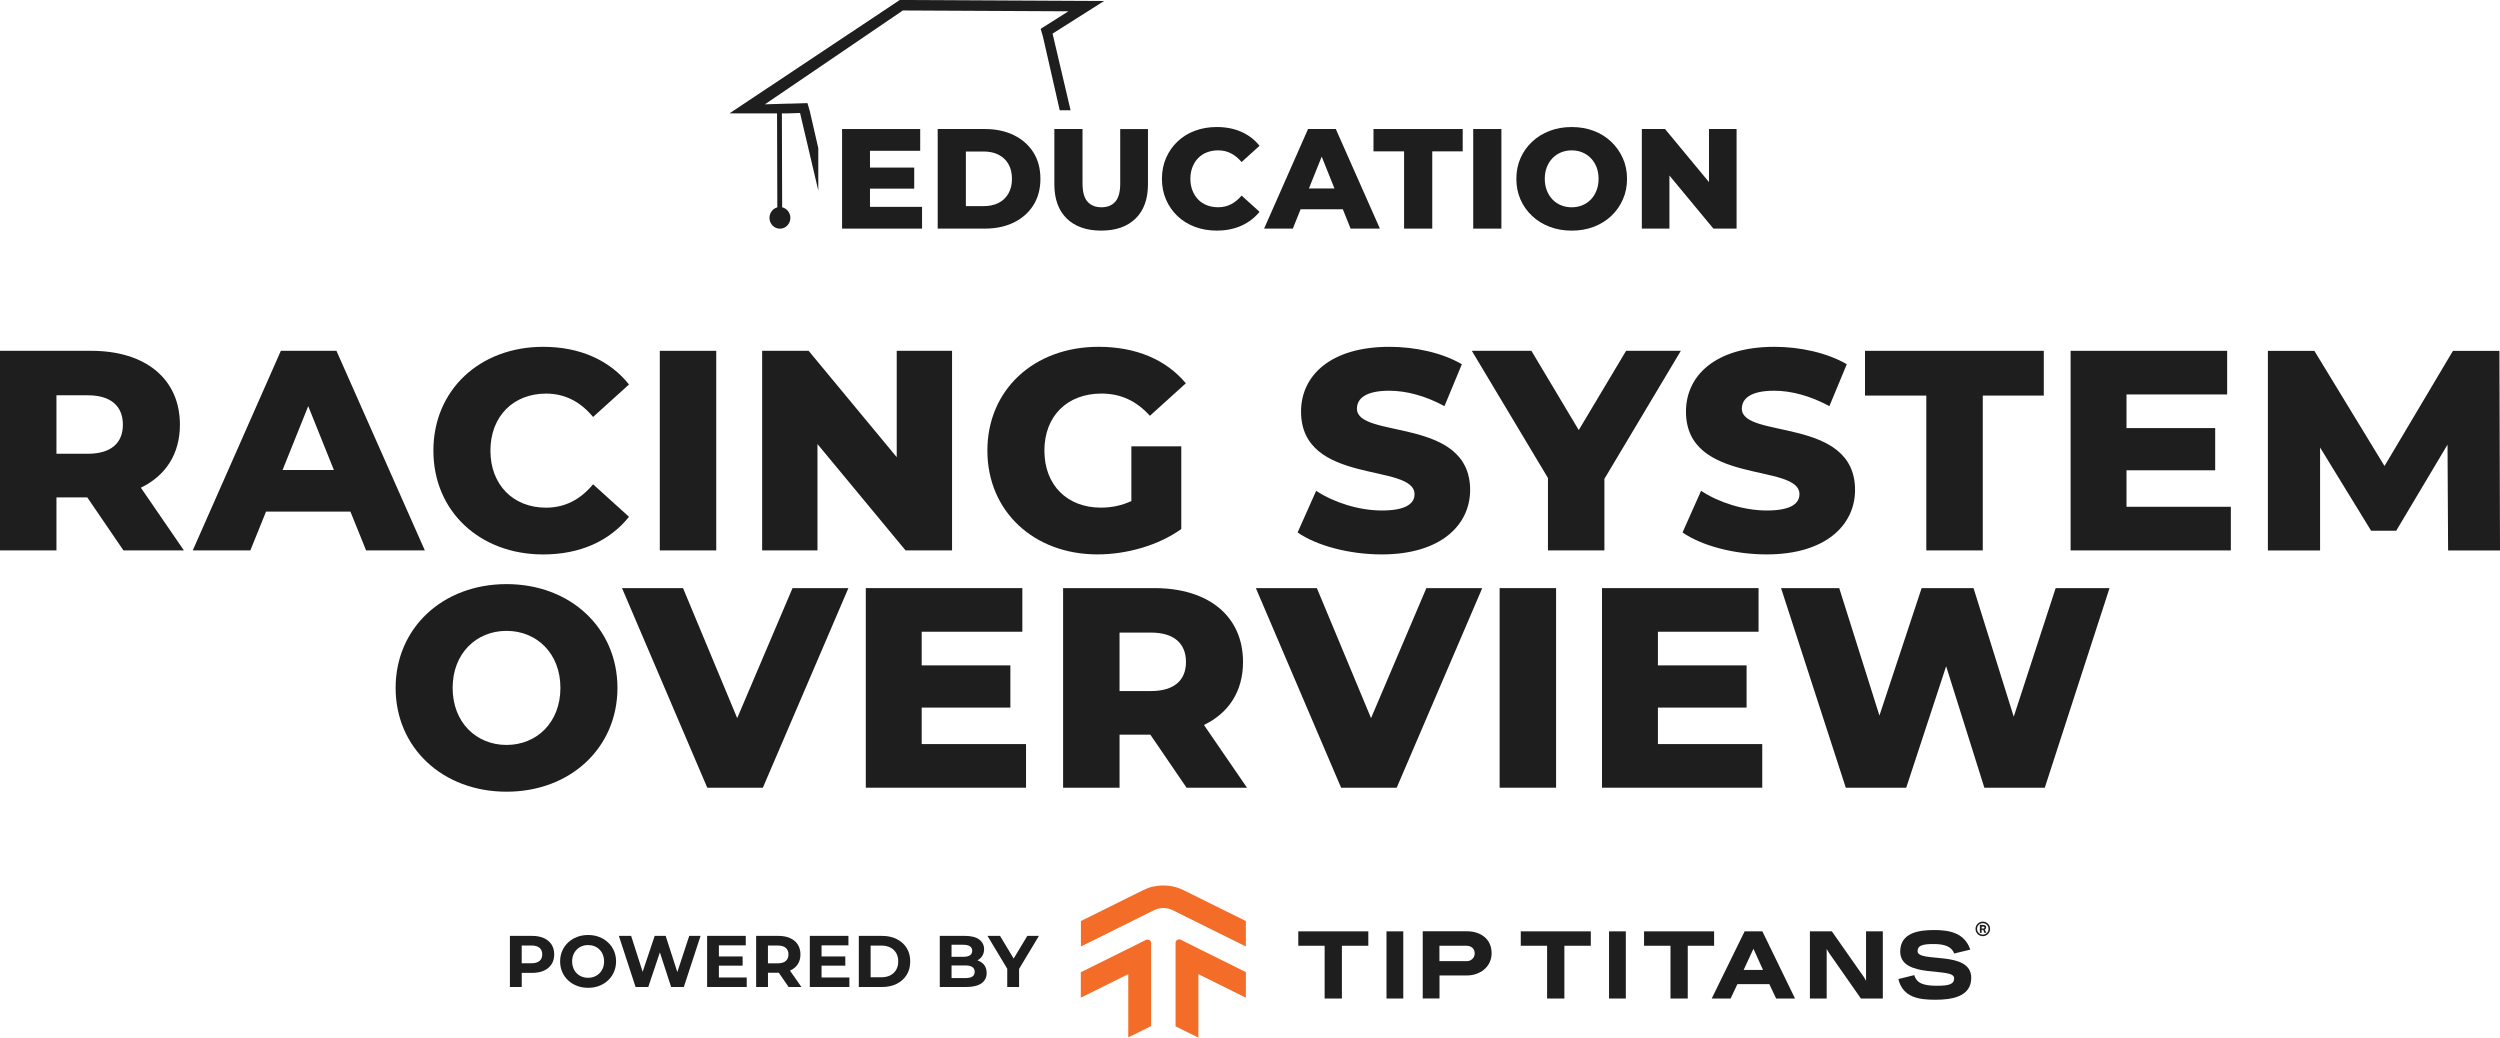 <?xml version="1.0" encoding="UTF-8"?>
<svg id="Layer_2" data-name="Layer 2" xmlns="http://www.w3.org/2000/svg" viewBox="0 0 1474.98 612.19">
  <defs>
    <style>
      .cls-1 {
        fill: #1e1e1e;
      }

      .cls-1, .cls-2 {
        stroke-width: 0px;
      }

      .cls-2 {
        fill: #f36c28;
      }
    </style>
  </defs>
  <g id="Layer_1-2" data-name="Layer 1">
    <g>
      <path class="cls-1" d="M51.48,293.45h-18.17v31.29H0v-117.76h53.83c32.13,0,52.32,16.65,52.32,43.57,0,17.33-8.41,30.11-23.05,37.18l25.4,37.01h-35.66l-21.36-31.29ZM51.81,233.22h-18.51v34.49h18.51c13.79,0,20.69-6.39,20.69-17.16s-6.9-17.33-20.69-17.33Z"/>
      <path class="cls-1" d="M206.75,301.86h-49.8l-9.25,22.88h-33.98l51.98-117.76h32.8l52.15,117.76h-34.65l-9.25-22.88ZM196.99,277.3l-15.14-37.68-15.14,37.68h30.28Z"/>
      <path class="cls-1" d="M255.7,265.86c0-35.83,27.42-61.24,64.77-61.24,21.7,0,39.2,7.91,50.64,22.21l-21.2,19.18c-7.4-8.92-16.49-13.79-27.76-13.79-19.35,0-32.8,13.46-32.8,33.65s13.46,33.65,32.8,33.65c11.27,0,20.36-4.88,27.76-13.79l21.2,19.18c-11.44,14.3-28.94,22.21-50.64,22.21-37.35,0-64.77-25.4-64.77-61.24Z"/>
      <path class="cls-1" d="M389.27,206.98h33.31v117.76h-33.31v-117.76Z"/>
      <path class="cls-1" d="M561.7,206.98v117.76h-27.42l-51.98-62.75v62.75h-32.64v-117.76h27.42l51.98,62.75v-62.75h32.64Z"/>
      <path class="cls-1" d="M667.51,263.33h29.44v48.79c-13.63,9.76-32.3,14.97-49.46,14.97-37.51,0-64.94-25.4-64.94-61.24s27.42-61.24,65.61-61.24c22.04,0,39.87,7.57,51.48,21.53l-21.2,19.18c-8.08-8.92-17.33-13.12-28.6-13.12-20.19,0-33.65,13.29-33.65,33.65s13.46,33.65,33.31,33.65c6.22,0,12.11-1.18,18-3.87v-32.3Z"/>
      <path class="cls-1" d="M765.58,314.14l10.94-24.56c10.43,6.9,25.23,11.61,38.86,11.61s19.18-3.87,19.18-9.59c0-18.67-66.95-5.05-66.95-48.79,0-21.03,17.16-38.19,52.15-38.19,15.31,0,31.12,3.53,42.73,10.26l-10.26,24.73c-11.27-6.06-22.37-9.08-32.64-9.08-13.96,0-19.01,4.71-19.01,10.6,0,18,66.79,4.54,66.79,47.95,0,20.52-17.16,38.02-52.15,38.02-19.35,0-38.52-5.22-49.63-12.95Z"/>
      <path class="cls-1" d="M946.59,282.51v42.23h-33.31v-42.73l-44.92-75.03h35.16l27.93,46.77,27.93-46.77h32.3l-45.09,75.53Z"/>
      <path class="cls-1" d="M992.68,314.14l10.94-24.56c10.43,6.9,25.23,11.61,38.86,11.61s19.18-3.87,19.18-9.59c0-18.67-66.95-5.05-66.95-48.79,0-21.03,17.16-38.19,52.15-38.19,15.31,0,31.12,3.53,42.73,10.26l-10.26,24.73c-11.27-6.06-22.37-9.08-32.64-9.08-13.96,0-19.01,4.71-19.01,10.6,0,18,66.79,4.54,66.79,47.95,0,20.52-17.16,38.02-52.15,38.02-19.35,0-38.52-5.22-49.63-12.95Z"/>
      <path class="cls-1" d="M1136.51,233.39h-36.17v-26.41h105.48v26.41h-36v91.35h-33.31v-91.35Z"/>
      <path class="cls-1" d="M1316.18,299v25.74h-94.54v-117.76h92.36v25.74h-59.38v19.85h52.32v24.9h-52.32v21.53h61.57Z"/>
      <path class="cls-1" d="M1444.36,324.74l-.34-62.41-30.28,50.81h-14.8l-30.11-49.12v60.73h-30.79v-117.76h27.42l41.38,67.96,40.38-67.96h27.42l.34,117.76h-30.62Z"/>
      <path class="cls-1" d="M233.41,405.86c0-35.33,27.76-61.24,65.44-61.24s65.44,25.91,65.44,61.24-27.76,61.24-65.44,61.24-65.44-25.91-65.44-61.24ZM330.64,405.86c0-20.36-13.96-33.65-31.79-33.65s-31.8,13.29-31.8,33.65,13.96,33.65,31.8,33.65,31.79-13.29,31.79-33.65Z"/>
      <path class="cls-1" d="M500.55,346.98l-50.47,117.76h-32.8l-50.3-117.76h36l31.96,76.71,32.64-76.71h32.97Z"/>
      <path class="cls-1" d="M605.35,439v25.74h-94.54v-117.76h92.36v25.74h-59.38v19.85h52.32v24.9h-52.32v21.53h61.57Z"/>
      <path class="cls-1" d="M678.7,433.45h-18.17v31.29h-33.31v-117.76h53.83c32.13,0,52.32,16.65,52.32,43.57,0,17.33-8.41,30.11-23.05,37.18l25.4,37.01h-35.66l-21.36-31.29ZM679.03,373.22h-18.51v34.49h18.51c13.79,0,20.69-6.39,20.69-17.16s-6.9-17.33-20.69-17.33Z"/>
      <path class="cls-1" d="M874.51,346.98l-50.47,117.76h-32.8l-50.3-117.76h36l31.96,76.71,32.64-76.71h32.97Z"/>
      <path class="cls-1" d="M884.77,346.98h33.31v117.76h-33.31v-117.76Z"/>
      <path class="cls-1" d="M1039.71,439v25.74h-94.54v-117.76h92.36v25.74h-59.38v19.85h52.32v24.9h-52.32v21.53h61.57Z"/>
      <path class="cls-1" d="M1244.6,346.98l-38.19,117.76h-35.66l-22.54-71.67-23.55,71.67h-35.66l-38.19-117.76h34.32l23.72,75.2,24.9-75.2h30.62l23.72,75.87,24.73-75.87h31.8Z"/>
    </g>
    <g>
      <path class="cls-1" d="M631.64,65.08l-10.63-45.25,30.39-19.23-120.53-.61-100.46,66.89,5.85.02h22.19l.16,55.43c-2.68.72-4.66,3.29-4.63,6.32.07,3.53,2.88,6.34,6.28,6.28,3.4-.06,6.11-2.98,6.05-6.51-.06-3-2.13-5.49-4.84-6.11l-.16-55.41h3.2l7.52-.23,10.76,45.77v-25.03l-5.06-22.03-1.34-4.54-4.57.14-5.96.18v-.04s-5.66.17-5.66.17l-8.9.26,81.38-55.37,97.66.49-12.44,7.87-3.9,2.47,1.32,4.56,9.91,43.5h6.43Z"/>
      <polygon class="cls-1" points="513.28 111.29 539.38 111.29 539.38 98.87 513.28 98.87 513.28 88.97 542.91 88.97 542.91 76.12 496.82 76.12 496.82 134.88 544 134.88 544 122.04 513.28 122.04 513.28 111.29"/>
      <path class="cls-1" d="M598.14,79.73c-4.93-2.41-10.63-3.61-17.12-3.61h-27.79v58.76h27.79c6.49,0,12.2-1.2,17.12-3.61,4.92-2.41,8.77-5.8,11.54-10.2,2.77-4.39,4.16-9.58,4.16-15.57s-1.39-11.25-4.16-15.61c-2.77-4.37-6.62-7.75-11.54-10.16ZM594.95,114.19c-1.4,2.43-3.34,4.28-5.83,5.54-2.49,1.26-5.41,1.89-8.77,1.89h-10.49v-32.23h10.49c3.36,0,6.28.63,8.77,1.89,2.49,1.26,4.44,3.09,5.83,5.5,1.4,2.41,2.1,5.32,2.1,8.73s-.7,6.25-2.1,8.69Z"/>
      <path class="cls-1" d="M660.93,108.19c0,5.04-.98,8.65-2.94,10.83-1.93,2.16-4.61,3.24-8.02,3.27-.04,0-.08,0-.13,0-3.47,0-6.2-1.09-8.18-3.27-1.99-2.18-2.98-5.79-2.98-10.83v-32.07h-16.62v32.57c0,8.73,2.43,15.47,7.3,20.23,4.87,4.76,11.64,7.14,20.31,7.14.1,0,.2,0,.29,0,8.53-.05,15.21-2.43,20.02-7.13,4.87-4.76,7.3-11.5,7.3-20.23v-32.57h-16.37v32.07Z"/>
      <path class="cls-1" d="M706.89,93.29c1.43-1.48,3.15-2.62,5.16-3.4,2.01-.78,4.22-1.18,6.63-1.18,2.8,0,5.33.59,7.6,1.76,2.27,1.18,4.35,2.88,6.25,5.12l10.58-9.57c-2.85-3.58-6.42-6.32-10.7-8.23-4.28-1.9-9.14-2.85-14.56-2.85-4.65,0-8.94.74-12.89,2.22-3.95,1.48-7.36,3.6-10.24,6.34-2.88,2.74-5.14,5.97-6.76,9.7-1.62,3.72-2.43,7.82-2.43,12.3s.81,8.58,2.43,12.3c1.62,3.72,3.87,6.95,6.76,9.69,2.88,2.74,6.3,4.86,10.24,6.34,3.95,1.48,8.24,2.22,12.89,2.22,5.43,0,10.28-.97,14.56-2.9,4.28-1.93,7.85-4.66,10.7-8.19l-10.58-9.57c-1.9,2.24-3.99,3.95-6.25,5.12s-4.8,1.76-7.6,1.76c-2.41,0-4.62-.39-6.63-1.18-2.02-.78-3.74-1.92-5.16-3.4-1.43-1.48-2.55-3.26-3.36-5.33-.81-2.07-1.22-4.37-1.22-6.88s.41-4.81,1.22-6.88c.81-2.07,1.93-3.85,3.36-5.33Z"/>
      <path class="cls-1" d="M771.74,76.12l-25.94,58.76h16.96l4.58-11.42h24.92l4.58,11.42h17.29l-26.02-58.76h-16.37ZM772.25,111.21l7.54-18.79,7.54,18.79h-15.08Z"/>
      <polygon class="cls-1" points="810.35 89.3 828.4 89.3 828.4 134.88 845.02 134.88 845.02 89.3 862.98 89.3 862.98 76.12 810.35 76.12 810.35 89.3"/>
      <rect class="cls-1" x="869.19" y="76.12" width="16.62" height="58.76"/>
      <path class="cls-1" d="M950.62,83.64c-2.91-2.77-6.34-4.91-10.28-6.42-3.95-1.51-8.3-2.27-13.05-2.27s-9.04.76-13.01,2.27c-3.97,1.51-7.43,3.65-10.37,6.42-2.94,2.77-5.22,6-6.84,9.7-1.62,3.69-2.43,7.75-2.43,12.17s.81,8.48,2.43,12.17c1.62,3.69,3.9,6.93,6.84,9.7,2.94,2.77,6.39,4.91,10.37,6.42,3.97,1.51,8.31,2.27,13.01,2.27s9.11-.76,13.05-2.27c3.95-1.51,7.37-3.64,10.28-6.38,2.91-2.74,5.19-5.97,6.84-9.7,1.65-3.72,2.48-7.79,2.48-12.21s-.83-8.48-2.48-12.17c-1.65-3.69-3.93-6.93-6.84-9.7ZM941.93,112.39c-.81,2.07-1.93,3.85-3.36,5.33-1.43,1.48-3.11,2.62-5.04,3.4-1.93.78-4.02,1.18-6.25,1.18s-4.32-.39-6.25-1.18c-1.93-.78-3.61-1.92-5.04-3.4-1.43-1.48-2.55-3.26-3.36-5.33-.81-2.07-1.22-4.37-1.22-6.88s.41-4.88,1.22-6.92c.81-2.04,1.93-3.81,3.36-5.29,1.43-1.48,3.11-2.62,5.04-3.4,1.93-.78,4.01-1.18,6.25-1.18s4.32.39,6.25,1.18c1.93.78,3.61,1.92,5.04,3.4,1.43,1.48,2.55,3.25,3.36,5.29.81,2.04,1.22,4.35,1.22,6.92s-.41,4.81-1.22,6.88Z"/>
      <polygon class="cls-1" points="1008.29 76.12 1008.29 107.44 982.35 76.12 968.67 76.12 968.67 134.88 984.95 134.88 984.95 103.57 1010.89 134.88 1024.57 134.88 1024.57 76.12 1008.29 76.12"/>
    </g>
    <g>
      <g>
        <polygon class="cls-1" points="765.98 557.99 781.52 557.99 781.52 589.12 791.71 589.12 791.71 557.99 807.3 557.99 807.3 549.49 765.98 549.49 765.98 557.99"/>
        <rect class="cls-1" x="818.02" y="549.49" width="9.9" height="39.63"/>
        <path class="cls-1" d="M865.47,549.44h-26.07v39.63h9.9v-13.56h16.27c7.24,0,14.39-4.73,14.48-13.03,0-8.88-6.95-13.03-14.58-13.03h0ZM870.06,562.81c-.19,2.51-2.32,4.39-4.83,4.25h-15.98v-9.08h15.79c2.85,0,5.02,1.54,5.02,4.54v.29h0Z"/>
        <polygon class="cls-1" points="897.24 557.99 912.78 557.99 912.78 589.12 922.97 589.12 922.97 557.99 938.56 557.99 938.56 549.49 897.24 549.49 897.24 557.99"/>
        <rect class="cls-1" x="949.32" y="549.49" width="9.9" height="39.63"/>
        <polygon class="cls-1" points="1011.31 549.49 969.98 549.49 969.98 557.99 985.58 557.99 985.58 589.12 995.76 589.12 995.76 557.99 1011.31 557.99 1011.31 549.49"/>
        <path class="cls-1" d="M1029.31,549.49l-19.41,39.63h11.15l4.01-8.5h18.83l4.01,8.5h11.15l-19.26-39.63h-10.48ZM1028.73,572.27l5.79-12.5,5.65,12.5h-11.44Z"/>
        <path class="cls-1" d="M1100.95,578.74c-.39-.77-.82-1.59-1.3-2.32l-18.88-26.94h-12.94v39.63h9.9v-29.21c.39.77.87,1.54,1.35,2.27l18.83,26.94h12.94v-39.63h-9.9v29.25h0Z"/>
        <path class="cls-1" d="M1131.36,561.17c0-3.48,3.33-4.2,9.51-4.2s10.62,1.4,12.07,5.6l9.51-2.32c-3.38-9.9-12.31-11.54-21.39-11.54s-19.94,1.64-19.94,12.7c0,16.37,31.81,8.88,31.81,15.69,0,3.19-2.08,4.49-9.99,4.49s-12.12-1.35-13.52-6.28l-9.41,2.32c2.7,10.91,12.12,12.21,21.82,12.21h0c9.41,0,21.14-1.59,21.19-12.89,0-16.61-31.67-8.59-31.67-15.79h0Z"/>
        <path class="cls-1" d="M1171.82,547.12c0-.39-.14-.77-.43-1.06-.43-.29-.97-.39-1.5-.39h-1.79v4.68h1.06v-1.74h.92l.68,1.74h1.16l-.92-1.98c.53-.19.82-.72.82-1.26h0ZM1170.61,547.7c-.14.14-.34.14-.77.14h-.68v-1.16h.68c.43,0,.63.05.77.14.19.1.19.29.19.43s-.05.34-.19.43v.02Z"/>
        <path class="cls-1" d="M1169.84,543.74c-2.37,0-4.3,1.93-4.3,4.3s1.93,4.3,4.3,4.3,4.3-1.93,4.3-4.3-1.93-4.3-4.3-4.3ZM1169.84,551.42c-1.88,0-3.38-1.5-3.38-3.38s1.5-3.38,3.38-3.38,3.38,1.5,3.38,3.38-1.5,3.38-3.38,3.38Z"/>
      </g>
      <path class="cls-1" d="M320.87,553.47c-1.95-.88-4.28-1.31-6.98-1.31h-13.05v30.16h6.98v-8.32h6.07c2.7,0,5.03-.44,6.98-1.31,1.95-.88,3.46-2.13,4.52-3.77,1.06-1.64,1.59-3.58,1.59-5.82s-.53-4.22-1.59-5.86c-1.06-1.64-2.57-2.89-4.52-3.77ZM318.33,566.93c-1.06.92-2.67,1.38-4.83,1.38h-5.69v-10.47h5.69c2.15,0,3.76.46,4.83,1.38,1.06.92,1.59,2.21,1.59,3.88s-.53,2.92-1.59,3.83Z"/>
      <path class="cls-1" d="M358.76,556.07c-1.48-1.41-3.22-2.5-5.21-3.27-2-.78-4.19-1.16-6.57-1.16s-4.54.39-6.55,1.16c-2.01.78-3.76,1.87-5.26,3.27-1.49,1.41-2.65,3.06-3.47,4.95-.82,1.9-1.23,3.96-1.23,6.2s.41,4.31,1.23,6.2c.82,1.9,1.97,3.55,3.45,4.95,1.48,1.41,3.23,2.5,5.26,3.27,2.02.78,4.23,1.16,6.61,1.16s4.53-.39,6.53-1.16c2-.78,3.73-1.86,5.21-3.25,1.48-1.39,2.63-3.04,3.47-4.95.83-1.91,1.25-3.99,1.25-6.23s-.42-4.34-1.25-6.23c-.83-1.88-1.99-3.53-3.47-4.93ZM355.7,571.15c-.47,1.18-1.14,2.2-2,3.06s-1.86,1.52-2.99,1.98c-1.14.46-2.38.69-3.73.69s-2.6-.23-3.75-.69c-1.15-.46-2.15-1.12-2.99-1.98-.85-.86-1.51-1.89-1.98-3.08-.47-1.19-.71-2.49-.71-3.9s.24-2.74.71-3.92c.47-1.18,1.14-2.2,2-3.06.86-.86,1.86-1.52,2.99-1.98,1.13-.46,2.38-.69,3.73-.69s2.6.23,3.75.69c1.15.46,2.15,1.12,2.99,1.98.85.86,1.51,1.88,1.98,3.06.47,1.18.71,2.48.71,3.92s-.24,2.74-.71,3.92Z"/>
      <polygon class="cls-1" points="399.62 573.51 392.73 552.15 386.27 552.15 379.16 573.35 372.36 552.15 365.12 552.15 374.98 582.31 382.48 582.31 389.32 561.88 395.96 582.31 403.46 582.31 413.33 552.15 406.65 552.15 399.62 573.51"/>
      <polygon class="cls-1" points="424.14 569.73 438.14 569.73 438.14 564.3 424.14 564.3 424.14 557.75 439.99 557.75 439.99 552.15 417.2 552.15 417.2 582.31 440.56 582.31 440.56 576.71 424.14 576.71 424.14 569.73"/>
      <path class="cls-1" d="M466.15,572.62c1.95-.86,3.46-2.1,4.52-3.73,1.06-1.62,1.59-3.55,1.59-5.79s-.53-4.22-1.59-5.86c-1.06-1.64-2.57-2.89-4.52-3.77-1.95-.88-4.28-1.31-6.98-1.31h-13.05v30.16h6.98v-8.4h6.07c.11,0,.22,0,.33,0l5.79,8.41h7.54l-6.74-9.67s.04-.02.06-.02ZM463.6,559.22c1.06.92,1.59,2.21,1.59,3.88s-.53,2.92-1.59,3.86c-1.06.93-2.67,1.4-4.83,1.4h-5.69v-10.51h5.69c2.15,0,3.76.46,4.83,1.38Z"/>
      <polygon class="cls-1" points="484.71 569.73 498.72 569.73 498.72 564.3 484.71 564.3 484.71 557.75 500.57 557.75 500.57 552.15 477.78 552.15 477.78 582.31 501.13 582.31 501.13 576.71 484.71 576.71 484.71 569.73"/>
      <path class="cls-1" d="M529.05,554.03c-2.5-1.25-5.39-1.87-8.66-1.87h-13.7v30.16h13.7c3.27,0,6.16-.62,8.66-1.87,2.5-1.25,4.45-3,5.86-5.26,1.41-2.25,2.11-4.9,2.11-7.95s-.7-5.73-2.11-7.97c-1.41-2.24-3.36-3.99-5.86-5.23ZM528.72,572.19c-.82,1.41-1.97,2.49-3.45,3.25-1.48.76-3.22,1.14-5.23,1.14h-6.38v-18.7h6.38c2.01,0,3.75.38,5.23,1.14,1.48.76,2.63,1.84,3.45,3.23.82,1.39,1.23,3.05,1.23,4.98s-.41,3.55-1.23,4.95Z"/>
      <path class="cls-1" d="M577.47,566.91c-.27-.11-.54-.21-.82-.3,1.17-.62,2.1-1.45,2.8-2.5.78-1.16,1.16-2.53,1.16-4.11,0-2.35-.96-4.25-2.87-5.69-1.91-1.44-4.76-2.15-8.55-2.15h-14.73v30.16h15.6c3.96,0,6.96-.73,9-2.18,2.04-1.45,3.06-3.47,3.06-6.05,0-1.75-.41-3.23-1.23-4.44-.82-1.21-1.96-2.12-3.43-2.74ZM568.34,557.41c1.69,0,2.99.29,3.9.88.9.59,1.36,1.47,1.36,2.65s-.45,2.1-1.36,2.69c-.9.59-2.2.88-3.9.88h-6.94v-7.11h6.94ZM573.66,576.17c-.93.59-2.31.88-4.11.88h-8.14v-7.45h8.14c1.81,0,3.18.31,4.11.93.93.62,1.4,1.56,1.4,2.82s-.47,2.23-1.4,2.82Z"/>
      <polygon class="cls-1" points="612.97 552.15 606.12 552.15 598.05 565.54 590.01 552.15 582.6 552.15 594.27 571.56 594.27 582.31 601.25 582.31 601.25 571.63 612.97 552.15"/>
      <path class="cls-2" d="M679.14,556.14v49.24l-13.47,6.66v-37.32l-28,13.9v-15.01l26.36-13.08.19-.1,12.17-6.03h.39c1.01-.24,2.08.43,2.32,1.45v.29h0v.1h0l.05-.1Z"/>
      <path class="cls-2" d="M735.04,573.62v15.01l-28-13.9v37.46l-13.47-6.66v-49.43h0c.05-1.06.97-1.88,2.03-1.83h.72l12.17,6.08.19.1,26.36,13.08h0v.1Z"/>
      <path class="cls-2" d="M735.04,543.4v15.01l-22.69-11.25-.19-.1-20.23-10.04c-3.48-1.74-7.58-1.74-11.1,0l-20.23,10.04-.19.1-22.69,11.25v-15.01l36.78-18.25h.14l.24-.14,1.35-.63c.43-.19.92-.39,1.4-.53h0c.48-.14.92-.34,1.4-.48l1.3-.34h.43c.39-.1.77-.19,1.21-.24s.72-.1,1.06-.14c2.22-.29,4.44-.29,6.66,0,.39,0,.72.1,1.06.14s.97.19,1.45.29l1.5.34c.48.14.92.29,1.4.43h0c.48.14.92.34,1.35.53h0c.43.19.87.39,1.35.58h0l37.22,18.44h0Z"/>
    </g>
  </g>
</svg>